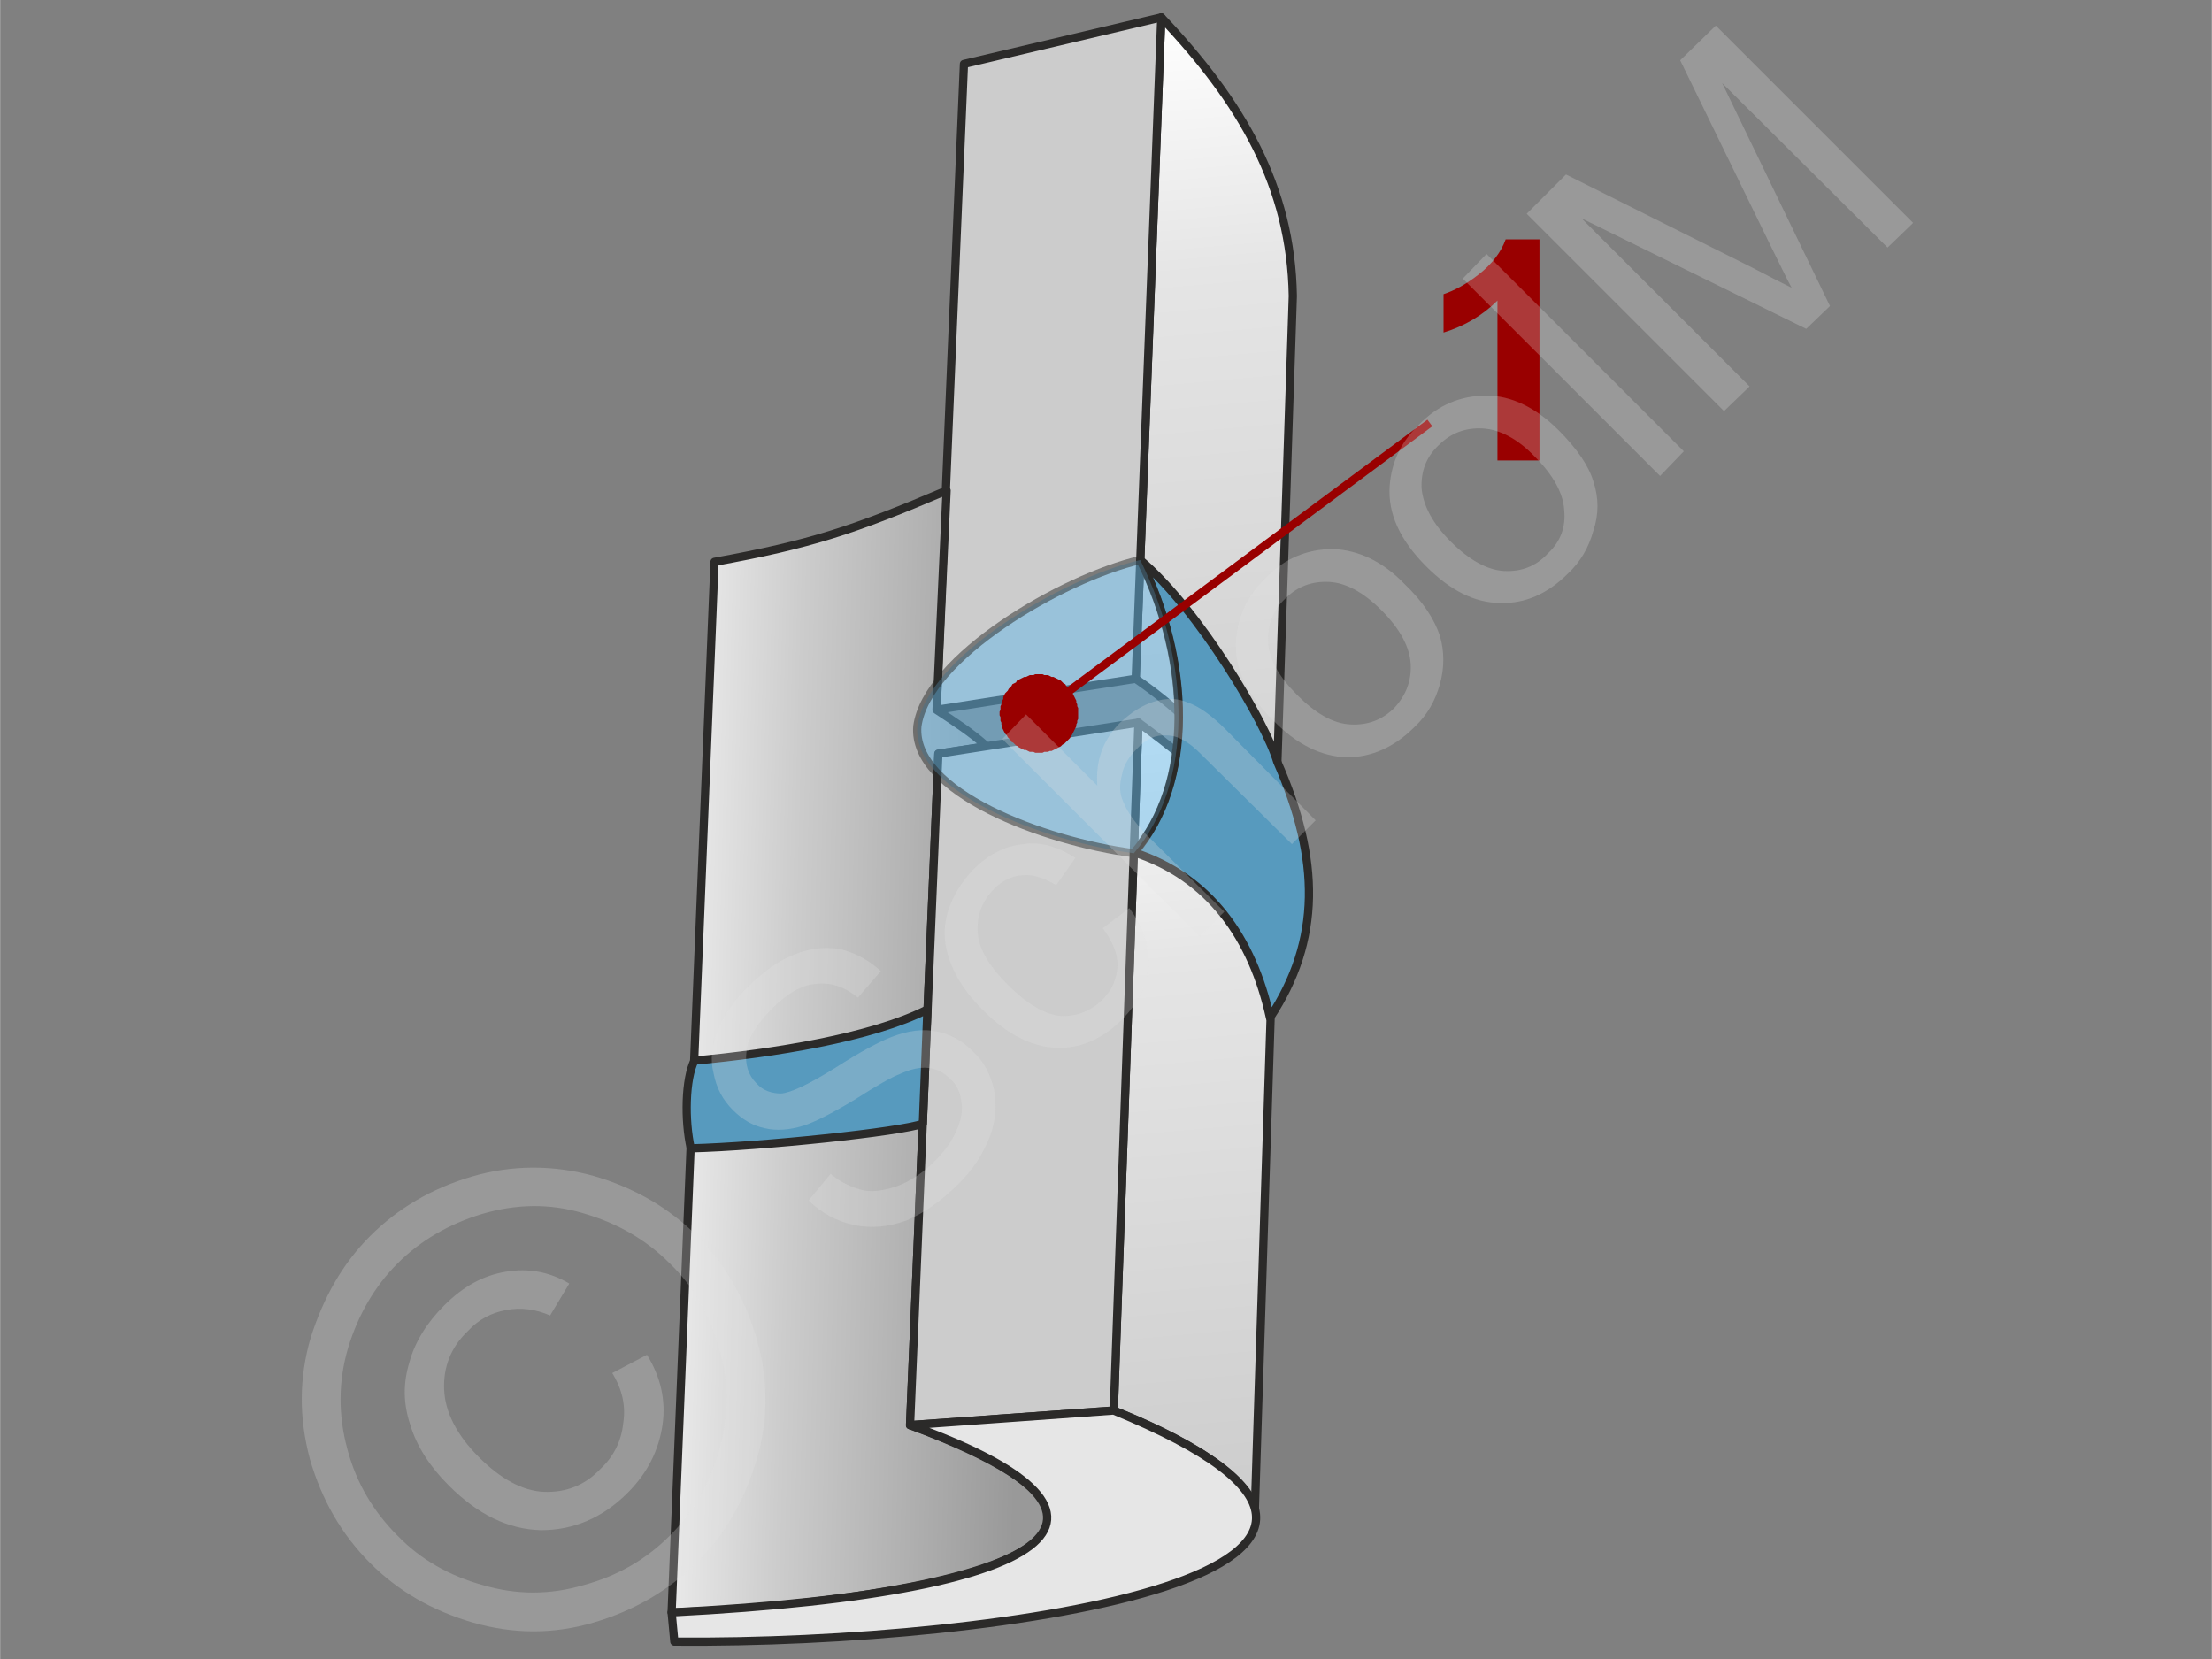 <svg xmlns="http://www.w3.org/2000/svg" width="240px" height="180px" style="shape-rendering:geometricPrecision;text-rendering:geometricPrecision;image-rendering:optimizeQuality;fill-rule:evenodd;clip-rule:evenodd" viewBox="0 0 24.21 18.16" xmlns:xlink="http://www.w3.org/1999/xlink"><rect x="0" y="0" width="24.21" height="18.16" fill="#808080" stroke="none"/><defs><linearGradient id="id0" gradientUnits="userSpaceOnUse" x1="13.43" y1="16.68" x2="12.64" y2="7.9"><stop offset="0" style="stop-opacity:1;stop-color:#ccc"/><stop offset="0.702" style="stop-opacity:1;stop-color:#e5e5e5"/><stop offset="1" style="stop-opacity:1;stop-color:white"/></linearGradient><linearGradient id="id1" gradientUnits="userSpaceOnUse" xlink:href="#id0" x1="13.68" y1="9.6" x2="12.83" y2="0.18"/><linearGradient id="id2" gradientUnits="userSpaceOnUse" x1="11.23" y1="11.58" x2="6.64" y2="11.46"><stop offset="0" style="stop-opacity:1;stop-color:#999"/><stop offset="0.561" style="stop-opacity:1;stop-color:#ccc"/><stop offset="1" style="stop-opacity:1;stop-color:white"/></linearGradient></defs><g id="Ebene_x0020_1"><g id="_-1162952856"><g><path d="M16.85 5.04l-0.46 0 0 -1.75c-0.16,0.16 -0.36,0.28 -0.59,0.35l0 -0.42c0.12,-0.04 0.25,-0.11 0.39,-0.22 0.14,-0.11 0.24,-0.24 0.29,-0.38l0.37 0 0 2.42z" style="fill:#900;fill-rule:nonzero"/><g><path d="M13.94 9.58l0.21 -6.34c-0.02,-1.2 -0.56,-2.12 -1.44,-3.05l-0.28 7.24c0.86,0.59 1.55,1.48 1.51,2.15z" style="fill:url(#id1);stroke:#2b2a29;stroke-width:.09;stroke-linejoin:round;stroke-miterlimit:22.926"/><path d="M13.73 16.66l0.22 -6.86c-0.13,-0.83 -0.81,-1.39 -1.49,-1.89l-0.27 7.53c0.66,0.26 1.62,0.74 1.54,1.22z" style="fill:url(#id0);stroke:#2b2a29;stroke-width:.09;stroke-linejoin:round;stroke-miterlimit:22.926"/><polygon points="12.43,7.43 12.71,0.19 10.55,0.7 10.25,7.77" style="fill:#ccc;stroke:#2b2a29;stroke-width:.09;stroke-linejoin:round;stroke-miterlimit:22.926"/><path d="M10.25 7.77l0.11 -2.4c-1.01,0.43 -1.49,0.59 -2.54,0.78l-0.47 11.5c1.74,-0.05 6.56,-0.58 2.61,-2.05l0.31 -7.35 0.53 -0.08c-0.18,-0.16 -0.37,-0.28 -0.55,-0.4z" style="fill:url(#id2);stroke:#2b2a29;stroke-width:.09;stroke-linejoin:round;stroke-miterlimit:22.926"/><polygon points="12.19,15.44 12.46,7.91 10.27,8.25 9.96,15.6" style="fill:#ccc;stroke:#2b2a29;stroke-width:.09;stroke-linejoin:round;stroke-miterlimit:22.926"/><path d="M7.38 17.97c3.66,0.03 9.06,-0.79 4.81,-2.53l-2.23 0.16c2.6,0.93 1.88,1.82 -2.61,2.05l0.03 0.32z" style="fill:#e6e6e6;stroke:#2b2a29;stroke-width:.09;stroke-linejoin:round;stroke-miterlimit:22.926"/><path d="M12.48 6.13c0.55,1.09 0.6,2.44 -0.07,3.2 0.83,0.27 1.3,0.94 1.49,1.81 0.56,-0.85 0.55,-1.73 0.08,-2.8 -0.12,-0.42 -0.86,-1.67 -1.5,-2.21z" style="fill:#579abe;stroke:#2b2a29;stroke-width:.09;stroke-linejoin:round;stroke-miterlimit:22.926"/><path d="M12.48 6.13c0.56,1.13 0.58,2.45 -0.07,3.21 -0.99,-0.13 -2.43,-0.67 -2.37,-1.39 0.1,-0.75 1.58,-1.62 2.44,-1.82z" style="fill:#66b8e8;fill-opacity:.502;stroke:#2b2a29;stroke-width:.09;stroke-linejoin:round;stroke-miterlimit:22.926;stroke-opacity:.502"/><path d="M10.15 11.05c-0.61,0.31 -1.69,0.48 -2.55,0.56 -0.1,0.2 -0.11,0.65 -0.04,0.96 0.78,-0.02 2.3,-0.18 2.54,-0.27l0.05 -1.25z" style="fill:#579abe;stroke:#2b2a29;stroke-width:.09;stroke-linejoin:round;stroke-miterlimit:22.926"/></g><g><line x1="15.65" y1="4.63" x2="11.37" y2="7.81" style="fill:none;fill-rule:nonzero;stroke:#900;stroke-width:.09;stroke-miterlimit:22.926"/><polygon id="1" points="11.63,8.15 11.63,8.15 11.61,8.17 11.59,8.18 11.57,8.19 11.55,8.2 11.53,8.21 11.51,8.22 11.49,8.22 11.47,8.23 11.45,8.23 11.43,8.23 11.41,8.24 11.39,8.24 11.37,8.24 11.35,8.24 11.33,8.24 11.31,8.23 11.29,8.23 11.27,8.23 11.25,8.22 11.23,8.21 11.21,8.21 11.19,8.2 11.17,8.19 11.15,8.18 11.14,8.17 11.12,8.16 11.1,8.14 11.09,8.13 11.07,8.12 11.06,8.1 11.04,8.08 11.03,8.07 11.03,8.07 11.02,8.05 11,8.03 10.99,8.01 10.98,7.99 10.97,7.97 10.97,7.95 10.96,7.93 10.96,7.91 10.95,7.89 10.95,7.87 10.95,7.85 10.94,7.83 10.94,7.81 10.94,7.79 10.95,7.77 10.95,7.75 10.95,7.73 10.96,7.71 10.96,7.69 10.97,7.67 10.98,7.65 10.98,7.63 10.99,7.61 11,7.59 11.01,7.58 11.03,7.56 11.04,7.54 11.05,7.53 11.07,7.51 11.08,7.49 11.1,7.48 11.12,7.47 11.12,7.47 11.13,7.45 11.15,7.44 11.17,7.43 11.19,7.42 11.21,7.41 11.23,7.41 11.25,7.4 11.27,7.39 11.29,7.39 11.31,7.39 11.33,7.38 11.35,7.38 11.37,7.38 11.39,7.38 11.41,7.38 11.43,7.39 11.45,7.39 11.47,7.39 11.49,7.4 11.51,7.41 11.53,7.41 11.55,7.42 11.57,7.43 11.59,7.44 11.61,7.45 11.62,7.46 11.64,7.48 11.66,7.49 11.67,7.51 11.69,7.52 11.7,7.54 11.72,7.55 11.72,7.55 11.73,7.57 11.74,7.59 11.75,7.61 11.76,7.63 11.77,7.65 11.78,7.67 11.78,7.69 11.79,7.71 11.79,7.73 11.8,7.75 11.8,7.77 11.8,7.79 11.8,7.81 11.8,7.83 11.8,7.85 11.8,7.87 11.79,7.89 11.79,7.91 11.78,7.93 11.78,7.95 11.77,7.97 11.76,7.99 11.75,8.01 11.74,8.03 11.73,8.05 11.72,8.06 11.71,8.08 11.69,8.1 11.68,8.11 11.66,8.13 11.65,8.14" style="fill:#900"/></g></g><g id="_-1162953192"><polygon points="0,0 24.21,0 24.21,18.16 0,18.16" style="fill:none"/><g><path d="M8.85 13.14l0.24 -0.29c0.12,0.1 0.24,0.15 0.36,0.18 0.11,0.02 0.24,0 0.38,-0.05 0.15,-0.06 0.28,-0.15 0.4,-0.27 0.11,-0.11 0.19,-0.22 0.24,-0.34 0.05,-0.11 0.07,-0.22 0.05,-0.32 -0.01,-0.09 -0.05,-0.18 -0.12,-0.24 -0.07,-0.07 -0.15,-0.11 -0.24,-0.12 -0.09,-0.01 -0.19,0.01 -0.32,0.07 -0.08,0.03 -0.24,0.12 -0.49,0.28 -0.25,0.15 -0.43,0.24 -0.55,0.28 -0.16,0.05 -0.3,0.06 -0.43,0.03 -0.14,-0.03 -0.25,-0.1 -0.35,-0.2 -0.11,-0.11 -0.18,-0.24 -0.21,-0.4 -0.04,-0.15 -0.02,-0.31 0.05,-0.48 0.07,-0.17 0.18,-0.33 0.33,-0.47 0.16,-0.16 0.32,-0.28 0.5,-0.35 0.17,-0.07 0.34,-0.09 0.51,-0.06 0.16,0.04 0.31,0.12 0.44,0.24l-0.25 0.29c-0.15,-0.12 -0.3,-0.17 -0.46,-0.15 -0.15,0.01 -0.31,0.1 -0.48,0.27 -0.17,0.17 -0.27,0.33 -0.28,0.47 -0.02,0.14 0.02,0.26 0.11,0.35 0.07,0.08 0.17,0.11 0.27,0.11 0.11,-0.01 0.3,-0.1 0.59,-0.28 0.28,-0.18 0.49,-0.29 0.62,-0.34 0.18,-0.07 0.35,-0.09 0.49,-0.06 0.15,0.03 0.28,0.1 0.4,0.22 0.12,0.11 0.19,0.25 0.23,0.42 0.03,0.17 0.02,0.34 -0.05,0.52 -0.07,0.18 -0.18,0.35 -0.33,0.5 -0.2,0.2 -0.39,0.33 -0.58,0.41 -0.19,0.07 -0.38,0.09 -0.57,0.05 -0.19,-0.04 -0.36,-0.13 -0.5,-0.27zm3.22 -2.98l0.29 -0.22c0.15,0.2 0.22,0.42 0.21,0.64 -0.02,0.21 -0.12,0.41 -0.29,0.58 -0.21,0.21 -0.45,0.32 -0.72,0.31 -0.27,-0.01 -0.54,-0.15 -0.8,-0.41 -0.17,-0.17 -0.29,-0.34 -0.36,-0.53 -0.07,-0.18 -0.08,-0.36 -0.03,-0.54 0.05,-0.17 0.15,-0.33 0.28,-0.47 0.17,-0.17 0.35,-0.26 0.55,-0.28 0.19,-0.03 0.38,0.03 0.57,0.15l-0.21 0.3c-0.13,-0.08 -0.26,-0.12 -0.37,-0.11 -0.12,0.01 -0.22,0.06 -0.31,0.15 -0.13,0.13 -0.19,0.29 -0.18,0.47 0.01,0.18 0.12,0.37 0.33,0.58 0.21,0.21 0.4,0.32 0.57,0.34 0.18,0.01 0.33,-0.05 0.46,-0.17 0.11,-0.11 0.16,-0.23 0.17,-0.36 0.01,-0.14 -0.05,-0.28 -0.16,-0.43zm1.06 0.09l-2.16 -2.16 0.26 -0.27 0.78 0.78c-0.02,-0.27 0.06,-0.5 0.25,-0.69 0.12,-0.11 0.24,-0.19 0.37,-0.23 0.13,-0.04 0.26,-0.04 0.37,0.01 0.12,0.04 0.26,0.14 0.41,0.29l0.99 1 -0.26 0.26 -1 -0.99c-0.13,-0.13 -0.25,-0.2 -0.37,-0.2 -0.12,-0.01 -0.23,0.04 -0.33,0.15 -0.08,0.08 -0.14,0.17 -0.16,0.28 -0.03,0.11 -0.03,0.21 0.02,0.31 0.04,0.1 0.12,0.21 0.24,0.34l0.86 0.85 -0.27 0.27zm0.8 -2.37c-0.29,-0.29 -0.43,-0.58 -0.4,-0.88 0.02,-0.25 0.12,-0.48 0.32,-0.67 0.21,-0.22 0.46,-0.32 0.74,-0.32 0.27,0.01 0.54,0.13 0.78,0.38 0.21,0.2 0.33,0.39 0.39,0.57 0.05,0.17 0.05,0.35 0,0.53 -0.05,0.18 -0.14,0.34 -0.28,0.47 -0.22,0.22 -0.47,0.33 -0.74,0.33 -0.28,-0.01 -0.55,-0.14 -0.81,-0.41zm0.27 -0.27c0.2,0.2 0.39,0.31 0.58,0.32 0.19,0.01 0.35,-0.05 0.48,-0.18 0.13,-0.14 0.19,-0.3 0.18,-0.48 -0.01,-0.19 -0.12,-0.39 -0.32,-0.59 -0.2,-0.2 -0.39,-0.3 -0.57,-0.31 -0.19,-0.01 -0.35,0.05 -0.48,0.18 -0.14,0.13 -0.2,0.29 -0.19,0.48 0.01,0.19 0.12,0.38 0.32,0.58zm1.41 -1.41c-0.29,-0.29 -0.42,-0.58 -0.4,-0.88 0.02,-0.26 0.12,-0.48 0.32,-0.67 0.21,-0.22 0.46,-0.32 0.74,-0.32 0.27,0 0.54,0.13 0.79,0.38 0.2,0.2 0.33,0.39 0.38,0.56 0.06,0.18 0.06,0.36 0,0.54 -0.05,0.18 -0.14,0.34 -0.28,0.47 -0.22,0.22 -0.47,0.33 -0.74,0.32 -0.28,0 -0.55,-0.14 -0.81,-0.4zm0.27 -0.27c0.2,0.2 0.4,0.31 0.58,0.32 0.19,0.01 0.35,-0.05 0.48,-0.19 0.14,-0.13 0.2,-0.29 0.18,-0.48 -0.01,-0.18 -0.12,-0.38 -0.32,-0.58 -0.19,-0.2 -0.39,-0.3 -0.57,-0.31 -0.19,-0.01 -0.35,0.05 -0.48,0.18 -0.14,0.13 -0.2,0.29 -0.19,0.48 0.02,0.19 0.12,0.38 0.32,0.58zm2.29 -0.72l-2.16 -2.16 0.26 -0.27 2.16 2.16 -0.26 0.27zm0.7 -0.71l-2.16 -2.16 0.43 -0.43 2.04 1.02c0.19,0.1 0.33,0.17 0.43,0.22 -0.06,-0.11 -0.13,-0.26 -0.23,-0.46l-0.99 -2.03 0.39 -0.38 2.16 2.16 -0.28 0.27 -1.81 -1.8 1.18 2.44 -0.26 0.25 -2.46 -1.21 1.84 1.84 -0.28 0.27z" style="fill:#e6e6e6;fill-rule:nonzero;fill-opacity:.251"/><path d="M4.05 13.53c0.3,-0.3 0.67,-0.52 1.11,-0.65 0.44,-0.13 0.89,-0.13 1.33,-0.01 0.45,0.13 0.83,0.35 1.14,0.66 0.31,0.31 0.52,0.68 0.65,1.12 0.13,0.45 0.13,0.89 0,1.33 -0.13,0.44 -0.34,0.81 -0.65,1.12 -0.31,0.31 -0.69,0.53 -1.13,0.66 -0.44,0.13 -0.88,0.13 -1.33,0 -0.44,-0.13 -0.81,-0.34 -1.12,-0.65 -0.31,-0.31 -0.53,-0.69 -0.66,-1.14 -0.12,-0.45 -0.12,-0.89 0.01,-1.33 0.14,-0.44 0.35,-0.81 0.65,-1.11zm0.3 0.3c-0.25,0.25 -0.43,0.56 -0.54,0.92 -0.11,0.37 -0.11,0.74 -0.01,1.11 0.1,0.38 0.29,0.69 0.55,0.95 0.25,0.26 0.57,0.44 0.93,0.54 0.37,0.11 0.74,0.11 1.11,0 0.37,-0.1 0.68,-0.28 0.94,-0.54 0.26,-0.26 0.44,-0.57 0.54,-0.94 0.11,-0.37 0.11,-0.74 0,-1.11 -0.1,-0.36 -0.28,-0.68 -0.54,-0.93 -0.26,-0.26 -0.57,-0.44 -0.95,-0.55 -0.37,-0.11 -0.74,-0.1 -1.11,0.01 -0.36,0.11 -0.67,0.29 -0.92,0.54zm2.35 1.2l0.38 -0.2c0.15,0.24 0.21,0.5 0.17,0.77 -0.04,0.27 -0.16,0.52 -0.38,0.74 -0.28,0.28 -0.6,0.41 -0.95,0.41 -0.36,-0.01 -0.69,-0.17 -1.01,-0.49 -0.21,-0.21 -0.35,-0.43 -0.42,-0.66 -0.08,-0.24 -0.08,-0.46 -0.01,-0.69 0.06,-0.22 0.19,-0.43 0.38,-0.62 0.21,-0.21 0.43,-0.33 0.68,-0.37 0.24,-0.04 0.47,0 0.69,0.13l-0.21 0.35c-0.16,-0.07 -0.32,-0.09 -0.48,-0.06 -0.16,0.03 -0.3,0.1 -0.42,0.23 -0.19,0.18 -0.27,0.4 -0.26,0.64 0.01,0.25 0.14,0.5 0.38,0.74 0.24,0.24 0.48,0.37 0.71,0.38 0.24,0.01 0.45,-0.07 0.62,-0.25 0.15,-0.14 0.23,-0.31 0.25,-0.5 0.03,-0.19 -0.01,-0.37 -0.12,-0.55z" style="fill:#e6e6e6;fill-rule:nonzero;fill-opacity:.251"/></g></g></g></g></svg>
